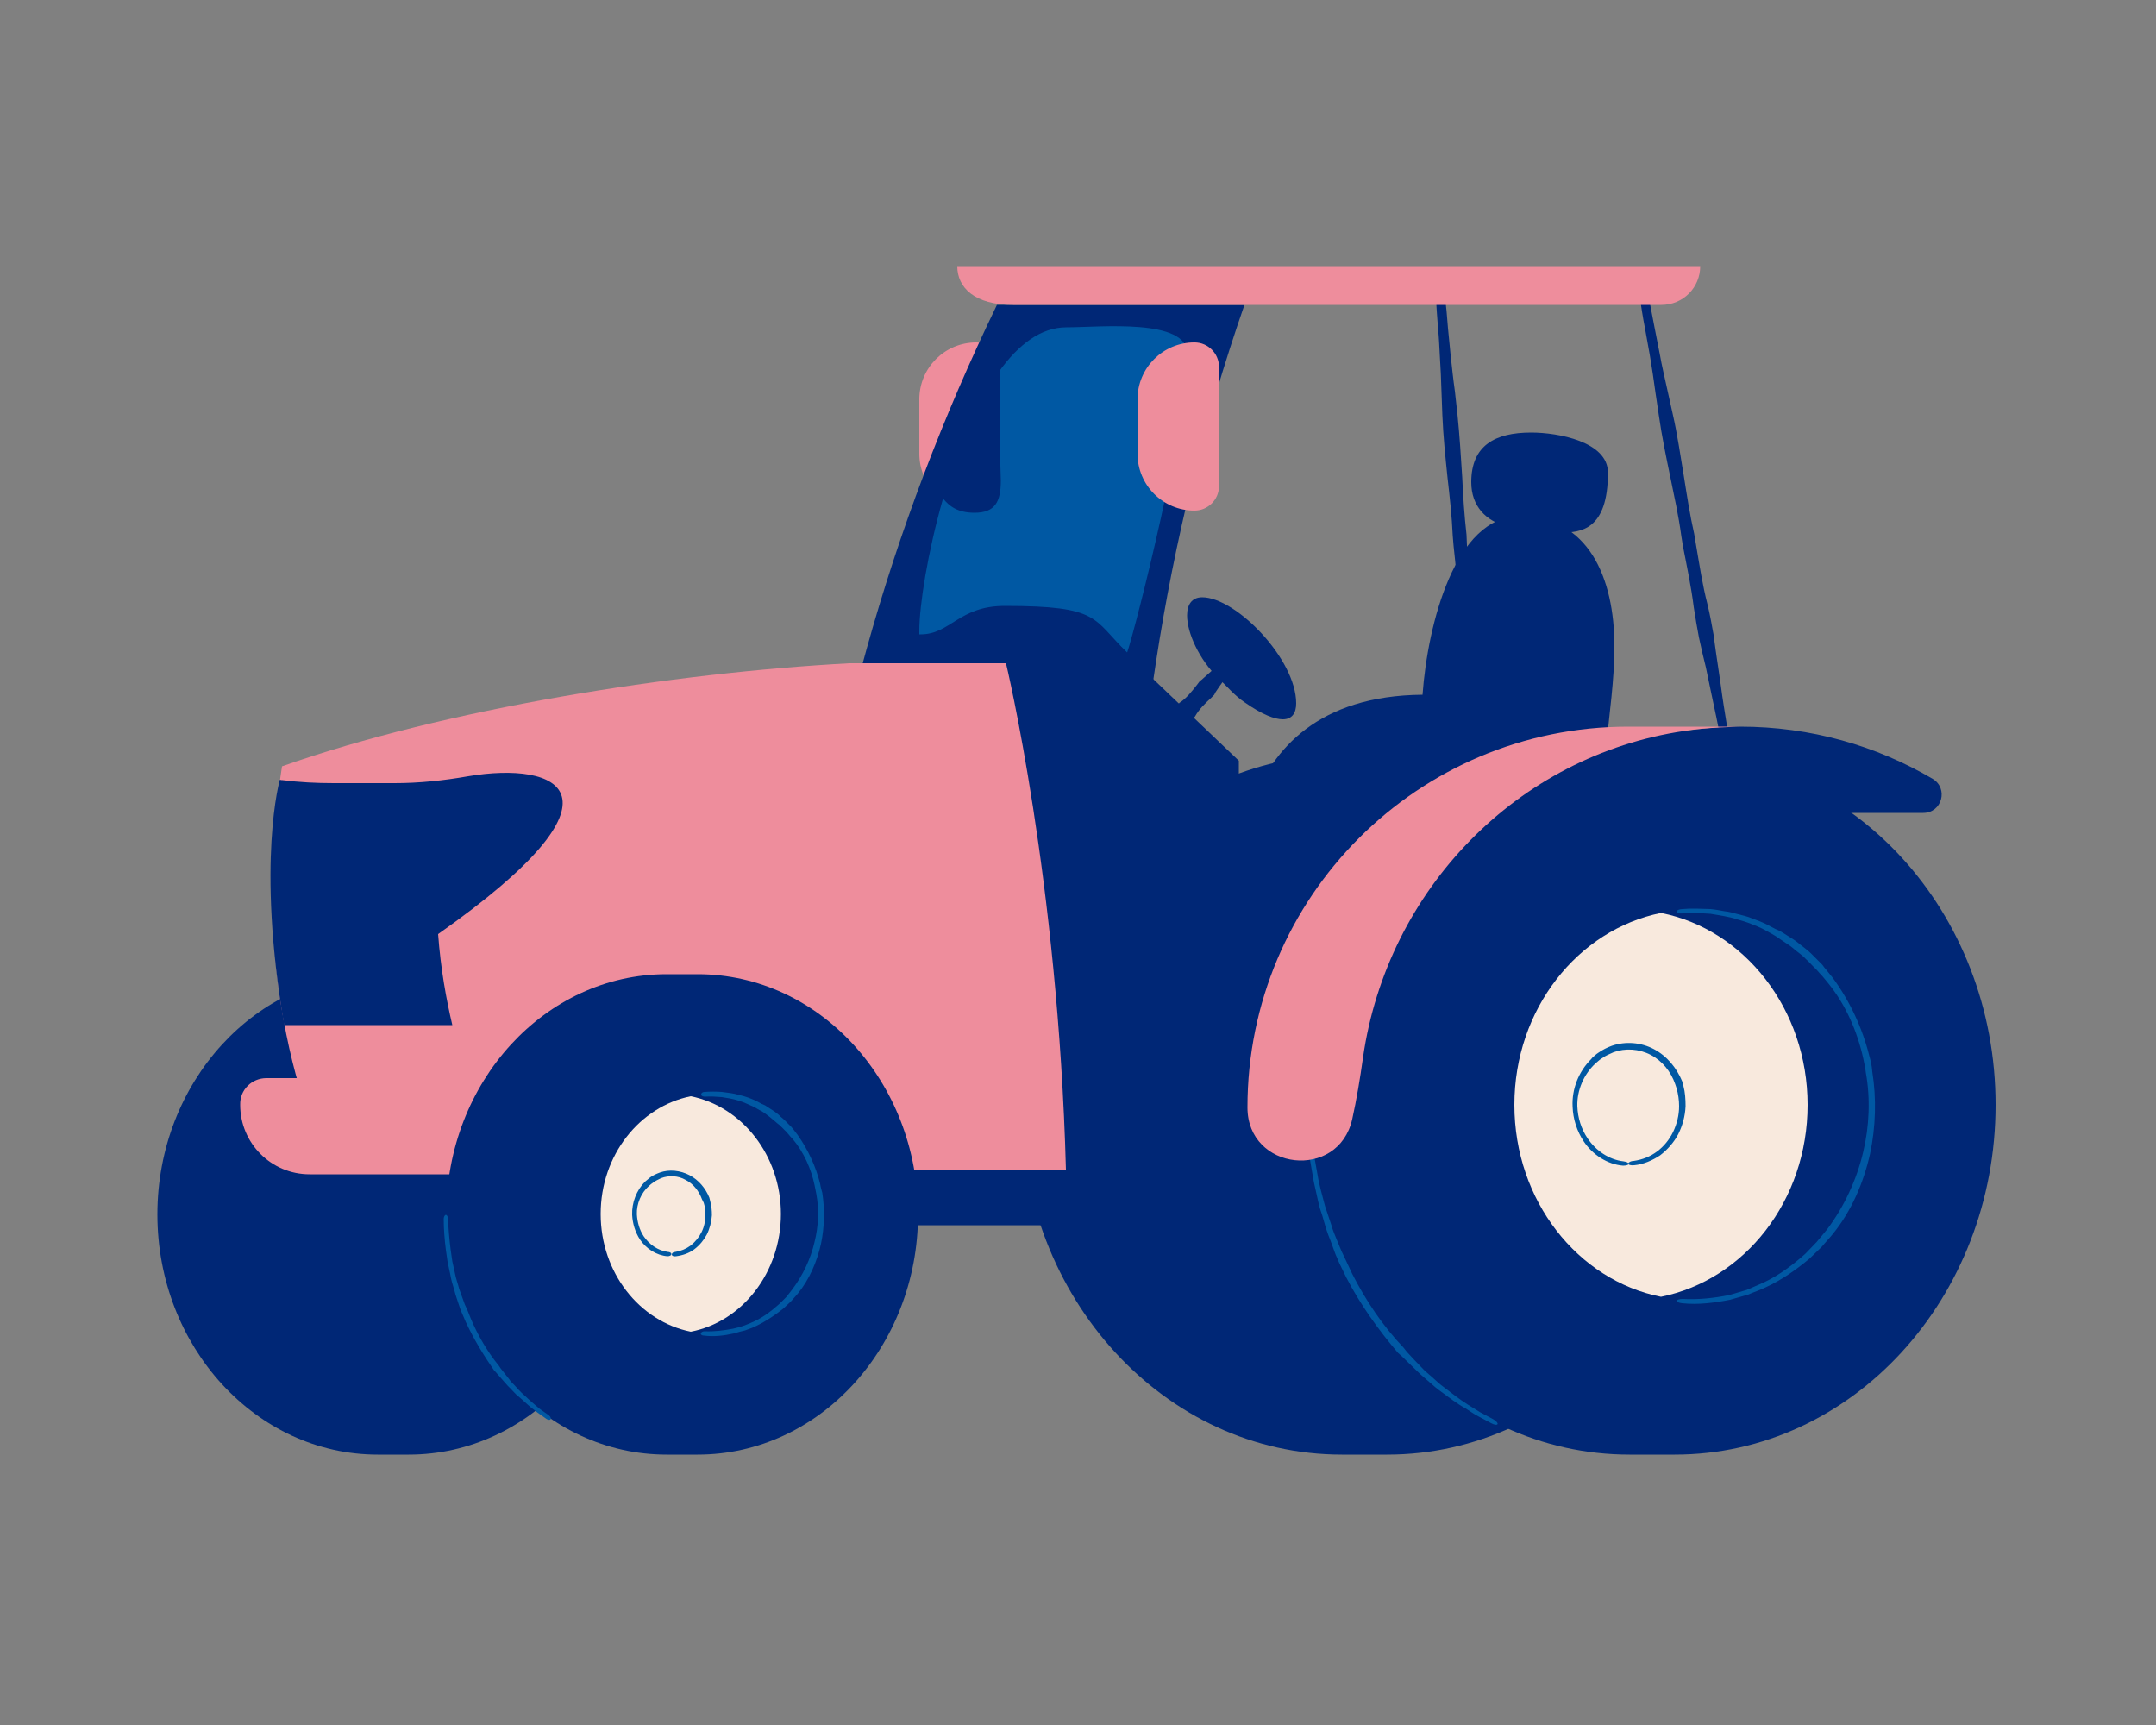 <?xml version="1.0" encoding="utf-8"?>
<!-- Generator: Adobe Illustrator 27.6.1, SVG Export Plug-In . SVG Version: 6.00 Build 0)  -->
<svg version="1.1" id="Layer_1" xmlns="http://www.w3.org/2000/svg" xmlns:xlink="http://www.w3.org/1999/xlink" x="0px" y="0px"
	 viewBox="0 0 500 400" style="enable-background:new 0 0 500 400;" xml:space="preserve">
<rect x="0" y="0" width="500" height="400" fill="#808080" stroke="none"/>
<style type="text/css">
	.st0{fill:#EE8D9C;}
	.st1{fill:#002776;}
	.st2{fill:none;}
	.st3{fill:#0058A3;}
	.st4{fill:#F8E9DD;}
</style>
<g id="traktor_00000038395959268294718290000002156254123974294463_">
	<path class="st0" d="M226.4,118.4L226.4,118.4c3.1,0,5.7-2.5,5.7-5.7V85.1c0-3.1-2.5-5.7-5.7-5.7h0c-7.3,0-13.2,5.9-13.2,13.2v12.6
		C213.2,112.5,219.1,118.4,226.4,118.4z"/>
	<g>
		
			<rect x="140.6" y="245.1" transform="matrix(-1 -4.488377e-11 4.488377e-11 -1 438.76 529.214)" class="st1" width="157.5" height="39"/>
		<g>
			<path class="st1" d="M282.5,157.2c2.1,2,3.8,4.1,6.2,5.7c4,2.8,6.9,3.9,8.8,3.9c2.1,0,3.1-1.4,3.1-3.7c0-10.3-14-24.6-21.8-24.6
				c-2.4,0-3.5,1.7-3.5,4.2C275.3,146.8,278.1,152.9,282.5,157.2z"/>
			<g>
				<g>
					<g>
						<line class="st2" x1="289" y1="153.7" x2="284.8" y2="149.9"/>
						<line class="st2" x1="267.9" y1="168.6" x2="272.1" y2="172.4"/>
						<path class="st1" d="M273.3,163.3c-0.2,0.4-0.5,0.8-0.8,1.2l-1.2,1.6c-0.7,1-1.5,2.1-2.3,3.1c-0.1,0.2,0.3,0.8,0.9,1.3
							c0.6,0.5,1.2,0.9,1.4,0.7c0.9-0.9,1.9-1.7,2.9-2.6l1.5-1.3c0.3-0.3,0.7-0.6,1.1-0.9l0.3-0.2c1-1.8,2.4-3.1,3.8-4.4l0.7-0.7
							l0.3-0.6c0.7-1,1.3-2,2.1-2.9c0.5-0.7,1.1-1.3,1.7-2c0.7-0.8,1.4-1.6,2.1-2.5c0.1-0.2-0.3-0.8-0.9-1.3
							c-0.6-0.5-1.2-0.9-1.4-0.7c-0.9,0.7-1.6,1.5-2.3,2.3c-0.6,0.6-1.2,1.3-1.8,1.8c-0.9,0.8-1.8,1.6-2.7,2.4l-0.5,0.4l-0.6,0.8
							c-1.2,1.5-2.4,3.1-4.1,4.2L273.3,163.3z"/>
					</g>
				</g>
			</g>
		</g>
		<g>
			<g>
				<g>
					<line class="st2" x1="335.7" y1="67.2" x2="331.9" y2="67.5"/>
					<line class="st2" x1="340.3" y1="169.5" x2="344" y2="169.2"/>
					<path class="st1" d="M337.1,126.6c0.5,4.6,1,9.4,1.1,14.1c0.1,2.6,0.3,4.9,0.5,7c0.1,1.2,0.3,2.4,0.5,3.6
						c0.1,1.1,0.3,2.2,0.4,3.3l0.5,4.8c0.3,3,0.7,6.1,1,9.1c0.1,0.5,0.6,0.9,1.1,0.9c0.5,0,0.9-0.5,0.9-1c-0.2-3.1-0.3-6.1-0.5-9.2
						l-0.2-4.8c-0.1-1.1-0.1-2.2-0.1-3.3c0-1.2-0.1-2.4-0.1-3.7c-0.1-2.2-0.4-4.5-0.7-7c-0.7-4.6-1-9.4-1.3-14l-0.1-2.4
						c-0.5-4.4-0.8-9-1-13.4c-0.3-4.7-0.6-9.6-1.1-14.5c-0.2-1.8-0.4-3.6-0.6-5.4c-0.4-2.8-0.7-5.7-1-8.5c-0.2-2-0.4-4.1-0.6-6.1
						c-0.2-2.6-0.4-5.2-0.8-7.8c-0.1-0.5-0.6-0.9-1.1-0.9c-0.5,0-0.9,0.5-0.9,1c0.1,2.6,0.3,5.3,0.5,7.8c0.2,2,0.3,4.1,0.4,6.1
						c0.2,2.9,0.3,5.7,0.4,8.6c0.1,1.8,0.1,3.6,0.2,5.4c0.2,4.9,0.7,9.7,1.2,14.5c0.5,4.4,1,8.9,1.2,13.4L337.1,126.6z"/>
				</g>
			</g>
		</g>
		<path class="st1" d="M321.7,337.3c41.1,0,74.4-36.3,74.4-81.1s-33.3-81.1-74.4-81.1h-10.5c-41.1,0-74.4,36.3-74.4,81.1
			s33.3,81.1,74.4,81.1H321.7z"/>
		<path class="st1" d="M94.8,337.3c28.2,0,51.1-25,51.1-55.7s-22.9-55.7-51.1-55.7h-7.2c-28.2,0-51.1,25-51.1,55.7
			s22.9,55.7,51.1,55.7H94.8z"/>
		<g>
			<path class="st1" d="M404.6,169.4l-8.8,40.1l-59.4,61.6h-77.1l-17-117.3h21.3l23.7,22.6v34.5c0,0-5.7-49.4,42.6-49.8
				c1.2-16.5,7.6-41.4,22.5-41.4c15.9,0,22,14.2,22,30.2c0,7.8-1.2,15.8-1.9,23.1L404.6,169.4z"/>
			<path class="st1" d="M349.5,122.1c2.8,0.5,8.1,1.4,12.5,1.4c4.5,0,10.9-0.5,10.9-13.9c0-7.2-11.6-9.3-17.8-9.3
				c-8.4,0-13.9,3-13.9,11.5C341.2,117.4,344.6,120.8,349.5,122.1z"/>
		</g>
		<path class="st1" d="M288.6,70.7c-9.4,27.1-16.2,54.7-20.5,82.7c-3.8,24.5-5.6,49.4-5.6,74.5c0,20.7,0.8,33.7,2,43.3h-14.2
			l-67-4.3c0-9.6,0.7-22.7,3.2-43.2c3-24.9,7.8-49.3,14.5-73.3c7.6-27.3,17.7-53.9,30.2-79.7H288.6z"/>
		<path class="st0" d="M206.8,261.2l-89.5,10H76.9c0,0-20.4-35.6-11.5-93.5c38-13.4,90.7-21.7,131.6-23.9h36.3L206.8,261.2z"/>
		<path class="st0" d="M247.2,271.2H117.2c0,0-20.4-35.6-11.5-93.5c38-13.4,86.6-21.7,127.6-23.9
			C233.3,153.8,245.4,203.9,247.2,271.2z"/>
		<path class="st0" d="M61.8,250h60.8v22.3H71.8c-8.9,0-16.1-7.2-16.1-16.1v0C55.6,252.7,58.4,250,61.8,250z"/>
		<g>
			<g>
				<g>
					<line class="st2" x1="382.8" y1="67" x2="379.1" y2="67.7"/>
					<line class="st2" x1="397.8" y1="169.7" x2="401.5" y2="169"/>
					<path class="st1" d="M390.3,126.7c0.9,4.6,1.9,9.3,2.5,14.1c0.4,2.6,0.8,4.9,1.2,7c0.3,1.2,0.5,2.4,0.8,3.6
						c0.3,1.1,0.5,2.2,0.8,3.3l1,4.8c0.6,3,1.3,6,1.9,9.1c0.1,0.5,0.6,0.9,1.2,0.8s0.9-0.6,0.8-1.1c-0.5-3.1-1-6.1-1.4-9.2l-0.7-4.8
						c-0.2-1.1-0.3-2.2-0.5-3.4c-0.2-1.2-0.3-2.4-0.5-3.7c-0.4-2.2-0.8-4.5-1.4-7c-1.2-4.6-1.9-9.4-2.7-14l-0.4-2.4
						c-1-4.4-1.7-9-2.4-13.4c-0.8-4.8-1.5-9.7-2.6-14.5c-0.4-1.8-0.8-3.6-1.2-5.4c-0.6-2.8-1.3-5.6-1.8-8.5c-0.4-2-0.8-4.1-1.2-6.1
						c-0.5-2.6-1-5.2-1.5-7.8c-0.1-0.5-0.6-0.9-1.2-0.8c-0.5,0.1-0.9,0.6-0.8,1.1c0.4,2.6,0.8,5.3,1.3,7.8c0.4,2,0.7,4.1,1.1,6.1
						c0.5,2.9,0.9,5.7,1.3,8.6c0.3,1.8,0.5,3.6,0.8,5.4c0.7,4.9,1.7,9.7,2.7,14.5c0.9,4.4,1.9,8.9,2.5,13.4L390.3,126.7z"/>
				</g>
			</g>
		</g>
		<path class="st0" d="M394.3,61.7L394.3,61.7l-168.3,0l-4,0c0,5,4,9,13,9h150.3C390.3,70.7,394.3,66.7,394.3,61.7L394.3,61.7z"/>
		<path class="st1" d="M390.6,169.5c4.2-0.6,8.6-1,13-1c16.3,0,31.5,4.4,44.6,12.1c3.7,2.2,2.2,7.9-2.2,7.9h-66.1
			C379.9,188.5,331,169.5,390.6,169.5z"/>
		<g>
			<g>
				<path class="st1" d="M161.8,337.3c28.2,0,51.1-25,51.1-55.7s-22.9-55.7-51.1-55.7h-7.2c-28.2,0-51.1,25-51.1,55.7
					s22.9,55.7,51.1,55.7H161.8z"/>
				<g>
					<g>
						<g>
							<line class="st2" x1="104.4" y1="281.6" x2="102.5" y2="281.6"/>
							<line class="st2" x1="127.3" y1="329.9" x2="128.4" y2="328.3"/>
							<path class="st3" d="M115,318.2l2,2.3c0.5,0.6,1,1.1,1.5,1.6c0.5,0.5,1,1.1,1.6,1.6c1.1,0.9,2.1,1.9,3.2,2.8
								c0.6,0.4,1.1,0.9,1.7,1.3l1.7,1.2c0.4,0.3,0.9,0.3,1,0.1s0-0.6-0.4-0.9l-1.7-1.2c-0.6-0.4-1.1-0.9-1.6-1.3
								c-1.1-0.9-2.1-1.9-3.1-2.8c-0.5-0.5-1-1-1.5-1.6c-0.5-0.5-1-1-1.4-1.6l-1.9-2.4l-0.4-0.6c-2.7-3.3-4.9-7.1-6.5-10.9l-0.8-2
								c-0.2-0.4-0.4-0.9-0.6-1.3c-0.4-1.2-0.9-2.4-1.3-3.6c-0.3-1.2-0.8-2.5-1-3.7c-0.2-0.9-0.4-1.8-0.6-2.7l-0.4-2.8
								c-0.3-2.3-0.5-4.7-0.6-7.1c0-0.5-0.3-0.9-0.5-0.9s-0.5,0.4-0.5,0.9c0,2.4,0.2,4.9,0.5,7.2l0.4,2.8c0.2,0.9,0.4,1.9,0.6,2.8
								c0.2,1.3,0.6,2.6,1,3.9c0.3,1.3,0.8,2.5,1.2,3.8c0.1,0.4,0.3,0.9,0.5,1.3l0.9,2.1c1.8,3.9,4.1,7.7,6.6,11.3L115,318.2z"/>
						</g>
					</g>
				</g>
				<g>
					<path class="st1" d="M162.4,309.2c0.8,0.1,1.5,0.1,2.3,0.1c14.1,0,25.5-12.4,25.5-27.8s-11.4-27.8-25.5-27.8
						c-0.8,0-1.6,0-2.3,0.1"/>
					<g>
						<g>
							<line class="st2" x1="162.5" y1="308.3" x2="162.3" y2="310.2"/>
							<line class="st2" x1="162.3" y1="253" x2="162.5" y2="254.9"/>
							<path class="st3" d="M190.2,274.5c-1-4-2.8-7.9-5.2-11.3c-0.7-0.9-1.3-1.8-2.1-2.5c-0.4-0.4-0.7-0.7-1.1-1.1
								c-0.4-0.4-0.8-0.6-1.1-1c-0.4-0.3-0.8-0.7-1.3-1l-1.4-0.9l-0.6-0.4l-0.7-0.3l-1.3-0.7c-1.3-0.6-2.6-1.1-4-1.4
								c-1.3-0.4-2.6-0.5-4-0.7c-1.3-0.1-2.7-0.1-4,0c-0.5,0-0.8,0.3-0.8,0.6c0,0.3,0.4,0.5,0.9,0.5c1.3-0.1,2.6,0,3.9,0.1
								c1.3,0.2,2.6,0.4,3.8,0.8c0.6,0.2,1.3,0.4,1.9,0.7c0.6,0.3,1.2,0.5,1.8,0.8l1.2,0.7l0.6,0.3l0.6,0.4l1.2,0.9
								c0.4,0.3,0.8,0.7,1.2,1c0.3,0.3,0.7,0.6,1.1,0.9c0.3,0.3,0.7,0.7,1,1c0.7,0.6,1.3,1.5,2.1,2.3c2.5,3,4.2,6.8,5,10.6
								c0.1,0.7,0.3,1.3,0.4,2c0.7,3.7,0.5,7.6-0.4,11.2c-0.9,3.9-2.7,7.7-5.1,10.9l-1.4,1.8l-1.6,1.6c-1.8,1.6-3.7,3.1-5.9,4.1
								c-0.8,0.4-1.6,0.7-2.4,1c-0.8,0.3-1.7,0.5-2.5,0.7c-2.1,0.4-4.3,0.7-6.6,0.6c-0.4,0-0.8,0.2-0.9,0.5c0,0.3,0.3,0.5,0.8,0.5
								c2.3,0.3,4.7,0,6.9-0.5c0.9-0.3,1.8-0.5,2.6-0.7c0.8-0.3,1.7-0.6,2.5-1c2.3-1.1,4.4-2.5,6.4-4.1l1.7-1.6l1.6-1.8
								c2.7-3.3,4.5-7.5,5.4-11.6c0.8-3.8,0.9-7.9,0.3-11.8C190.5,275.9,190.3,275.2,190.2,274.5z"/>
						</g>
					</g>
				</g>
				<g>
					<path class="st4" d="M160.2,254.2c11.9,2.4,20.9,13.7,20.9,27.3c0,13.6-9,25-20.9,27.3c-11.9-2.4-20.9-13.7-20.9-27.3
						C139.3,267.9,148.3,256.6,160.2,254.2z"/>
				</g>
			</g>
			<g>
				<path class="st1" d="M388.4,337.3c41.1,0,74.4-36.3,74.4-81.1s-33.3-81.1-74.4-81.1h-10.5c-41.1,0-74.4,36.3-74.4,81.1
					s33.3,81.1,74.4,81.1H388.4z"/>
				<g>
					<g>
						<g>
							<line class="st2" x1="304.4" y1="256.2" x2="302.5" y2="256.2"/>
							<line class="st2" x1="347" y1="331.1" x2="347.8" y2="329.4"/>
							<path class="st3" d="M325.1,314.5l3.6,3.5c0.9,0.9,1.8,1.6,2.7,2.4c0.9,0.8,1.8,1.6,2.8,2.3c1.9,1.4,3.7,2.8,5.7,3.9
								c1,0.6,1.9,1.3,2.9,1.8l3,1.6c0.7,0.4,1.4,0.5,1.5,0.2c0.1-0.2-0.3-0.7-1-1.1l-3-1.6c-1-0.6-1.9-1.2-2.9-1.8
								c-1.9-1.2-3.7-2.6-5.5-4c-1-0.7-1.8-1.5-2.7-2.3c-0.9-0.8-1.8-1.5-2.6-2.4c-1.2-1.2-2.3-2.4-3.4-3.6l-0.7-0.9
								c-4.8-5-8.8-11-11.9-17.1l-1.5-3.2c-0.3-0.7-0.7-1.4-1-2.1l-1.2-2.9c-0.4-1-0.8-1.9-1.1-3l-1-3l-0.5-1.5l-0.4-1.5
								c-0.4-1.5-0.8-3-1.1-4.4l-0.8-4.5c-0.2-0.9-0.3-1.9-0.4-2.9c-0.1-1-0.2-1.9-0.3-2.9c-0.1-1-0.2-1.9-0.2-2.9
								c0-1-0.1-1.9-0.1-2.9c0-0.8-0.3-1.4-0.6-1.4s-0.5,0.6-0.5,1.4c0,1,0,2,0.1,3c0,1,0,2,0.2,3c0.1,1,0.2,2,0.3,2.9
								c0.1,1,0.2,1.9,0.4,2.9l0.8,4.6c0.3,1.5,0.7,3,1,4.5l0.4,1.6l0.5,1.5l0.9,3.1c0.3,1,0.7,2,1.1,3l1.1,3
								c0.3,0.7,0.6,1.4,0.9,2.1l1.6,3.3c3.2,6.2,7.4,12.1,12,17.5L325.1,314.5z"/>
						</g>
					</g>
				</g>
				<g>
					<path class="st1" d="M388.9,301.2c1.3,0.1,2.5,0.2,3.8,0.2c22.9,0,41.5-20.2,41.5-45.2c0-25-18.6-45.2-41.5-45.2
						c-1.3,0-2.5,0.1-3.8,0.2"/>
					<g>
						<g>
							<line class="st2" x1="389" y1="300.3" x2="388.8" y2="302.1"/>
							<line class="st2" x1="388.8" y1="210.2" x2="389" y2="212.1"/>
							<path class="st3" d="M433.5,244.8c-1.6-6.4-4.5-12.7-8.5-18.1c-0.6-0.7-1.1-1.4-1.7-2.1c-0.3-0.3-0.5-0.7-0.8-1
								c-0.3-0.3-0.6-0.6-0.9-0.9c-0.6-0.6-1.2-1.2-1.7-1.7c-0.6-0.6-1.2-1-1.8-1.5c-0.7-0.5-1.3-1.1-2.1-1.6l-2.2-1.4l-1-0.6
								l-1.1-0.5l-2.1-1.1c-1-0.5-2.1-0.9-3.2-1.3c-1.1-0.5-2.2-0.7-3.3-1c-1.1-0.3-2.1-0.6-3.2-0.7c-1.1-0.2-2.1-0.4-3.2-0.5
								l-3.3-0.1l-0.8,0l-0.8,0l-1.6,0.1c-0.8,0-1.4,0.3-1.3,0.6c0,0.3,0.6,0.5,1.4,0.4l1.6-0.1l0.8,0l0.8,0l3.2,0.2
								c2.1,0.4,4.2,0.6,6.2,1.3c1.1,0.3,2.1,0.6,3.1,1c1,0.4,2.1,0.8,3,1.3l2,1.1l1,0.6l1,0.7l2.1,1.4c0.7,0.5,1.3,1.1,2,1.6
								c0.6,0.5,1.2,0.9,1.7,1.5c0.6,0.5,1.1,1.1,1.7,1.7c0.3,0.3,0.6,0.6,0.9,0.9c0.3,0.3,0.5,0.6,0.8,0.9c0.6,0.6,1.1,1.3,1.7,2
								c4.1,5,6.8,11.2,8.2,17.5c0.2,1.1,0.5,2.2,0.6,3.3c1.1,6.1,0.8,12.5-0.6,18.4c-1.5,6.4-4.4,12.7-8.4,18l-2.4,2.9l-2.6,2.7
								c-2.9,2.6-6.1,5-9.7,6.7c-1.3,0.6-2.6,1.1-3.9,1.7c-1.3,0.4-2.7,0.8-4.1,1.2c-3.5,0.7-7.1,1.1-10.8,0.9
								c-0.7,0-1.3,0.2-1.4,0.4c0,0.3,0.5,0.5,1.3,0.6c3.7,0.4,7.5-0.1,11.1-0.8c1.4-0.4,2.8-0.8,4.2-1.2c1.3-0.6,2.7-1,4.1-1.7
								c3.7-1.7,7.1-4.1,10.2-6.7l2.8-2.7c0.8-1,1.7-1.9,2.5-2.9c4.4-5.4,7.2-12,8.7-18.7c1.3-6.2,1.5-12.8,0.5-19
								C434.1,247,433.8,245.9,433.5,244.8z"/>
						</g>
					</g>
				</g>
				<g>
					<path class="st4" d="M385.2,211.7c19.3,3.8,34,22.3,34,44.5c0,22.2-14.6,40.6-34,44.5c-19.3-3.8-34-22.3-34-44.5
						C351.2,234,365.9,215.6,385.2,211.7z"/>
				</g>
			</g>
			<g>
				<g>
					<g>
						<line class="st2" x1="377.7" y1="270.7" x2="377.7" y2="268.8"/>
						<line class="st2" x1="377.7" y1="268.8" x2="377.7" y2="270.7"/>
						<path class="st3" d="M388.8,252.3c0.4,1.4,0.6,2.8,0.6,4.2c0,2.1-0.5,4.1-1.4,6c-0.9,1.8-2.1,3.3-3.7,4.5
							c-1.6,1.2-3.4,1.9-5.4,2.2c-0.7,0-1.2,0.3-1.3,0.6c0,0.3,0.6,0.5,1.4,0.4c2.1-0.2,4.2-1.1,6-2.3c1.7-1.3,3.2-3,4.2-4.9
							c1-2,1.6-4.2,1.7-6.5c0-1.6-0.1-3.2-0.5-4.7l-0.3-1.1c-1.3-3.1-3.5-5.8-6.5-7.4c-3-1.6-6.6-1.9-9.8-0.8
							c-1.1,0.4-2.1,0.9-3.1,1.6c-0.3,0.2-0.6,0.4-0.9,0.7c-0.3,0.2-0.6,0.5-0.8,0.8c-2.9,2.9-4.5,6.9-4.3,11c0.1,2.9,1,5.7,2.6,8.1
							c2,3,5.4,5.3,9.1,5.6c0.8,0,1.3-0.2,1.3-0.4c0-0.3-0.5-0.5-1.2-0.6c-3.4-0.4-6.4-2.5-8.3-5.3c-1.5-2.2-2.3-4.8-2.4-7.5
							c-0.1-3.7,1.5-7.4,4.2-9.9c0.2-0.2,0.5-0.4,0.7-0.6c0.2-0.2,0.5-0.4,0.8-0.6c0.8-0.6,1.8-1,2.7-1.4c2.7-1,5.9-0.8,8.6,0.6
							c2.7,1.4,4.7,3.9,5.7,6.8L388.8,252.3z"/>
					</g>
				</g>
			</g>
			<g>
				<g>
					<g>
						<line class="st2" x1="155.8" y1="291.9" x2="155.8" y2="290"/>
						<line class="st2" x1="155.8" y1="290" x2="155.8" y2="291.9"/>
						<path class="st3" d="M163.2,278.9c0.3,0.9,0.4,1.9,0.4,2.8c0,1.4-0.3,2.8-0.9,4c-0.6,1.2-1.4,2.2-2.5,3.1
							c-1.1,0.8-2.3,1.3-3.6,1.5c-0.5,0-0.8,0.3-0.8,0.6c0,0.3,0.4,0.5,1,0.4c1.5-0.2,3-0.7,4.2-1.6c1.2-0.9,2.2-2.1,2.9-3.4
							c0.7-1.4,1.1-3,1.2-4.5c0-1.1-0.1-2.2-0.4-3.3l-0.2-0.8c-0.9-2.2-2.5-4.1-4.6-5.2c-2.1-1.1-4.7-1.4-6.9-0.6
							c-0.8,0.3-1.5,0.6-2.2,1.1c-0.4,0.3-0.8,0.7-1.2,1c-2,2-3.1,4.9-3,7.7c0.1,2,0.7,4,1.8,5.7c1.4,2.1,3.8,3.7,6.4,3.9
							c0.5,0,0.9-0.2,0.9-0.5c0-0.3-0.4-0.5-0.8-0.5c-2.3-0.3-4.3-1.7-5.6-3.6c-1-1.5-1.5-3.3-1.6-5.1c-0.1-2.5,1-5,2.8-6.6
							c0.3-0.3,0.7-0.6,1-0.8c0.5-0.4,1.2-0.7,1.8-1c1.8-0.7,4-0.6,5.7,0.4c1.8,0.9,3.1,2.6,3.8,4.5L163.2,278.9z"/>
					</g>
				</g>
			</g>
		</g>
		<path class="st1" d="M65.9,237.7h39c-1.4-5.9-2.7-13-3.3-21.1c46.5-32.7,27.7-40.1,7-36.6c-5.7,1-11.4,1.6-17.1,1.6H77.4
			c-4,0-8-0.2-11.9-0.7c-0.2,0-0.4,0-0.6-0.1C64.9,180.8,59.4,199.7,65.9,237.7z"/>
		<path class="st0" d="M390.6,169.5c-38.7,5.7-68.9,36.8-74.5,75.7c-0.7,5-1.5,9.8-2.5,14.3c-3.2,14.3-24.3,12-24.3-2.7v0
			c0-48.8,39.5-88.3,88.3-88.3h26C403.6,168.5,394.8,168.7,390.6,169.5"/>
		<path class="st3" d="M218.7,115.6c-3.6,12.6-5.5,24.8-5.5,30.7c0,0.3,0,0.5,0,0.8c0.1,0,0.2,0,0.3,0c6.9,0,8.9-6.6,19.5-6.6
			c22.3,0,20.3,3,28.4,10.8c2.2-6.5,14-53.6,14-69.2c0-8.4-20.3-6.2-28.1-6.2c-5.9,0-11.1,4-15.5,10.1c0,1.2,0.1,3,0.1,6.7
			c0,1.4,0,2.8,0,4.2c0,0,0,0,0,0c0,3.7,0.1,7.3,0.1,11c0,1.1,0.1,2.4,0.1,3.6c0,4.8-1.3,7.4-6.1,7.4
			C222,118.9,220.1,117.3,218.7,115.6z"/>
	</g>
	<path class="st0" d="M277,118.4L277,118.4c3.1,0,5.7-2.5,5.7-5.7V85.1c0-3.1-2.5-5.7-5.7-5.7h0c-7.3,0-13.2,5.9-13.2,13.2v12.6
		C263.8,112.5,269.7,118.4,277,118.4z"/>
</g>
</svg>